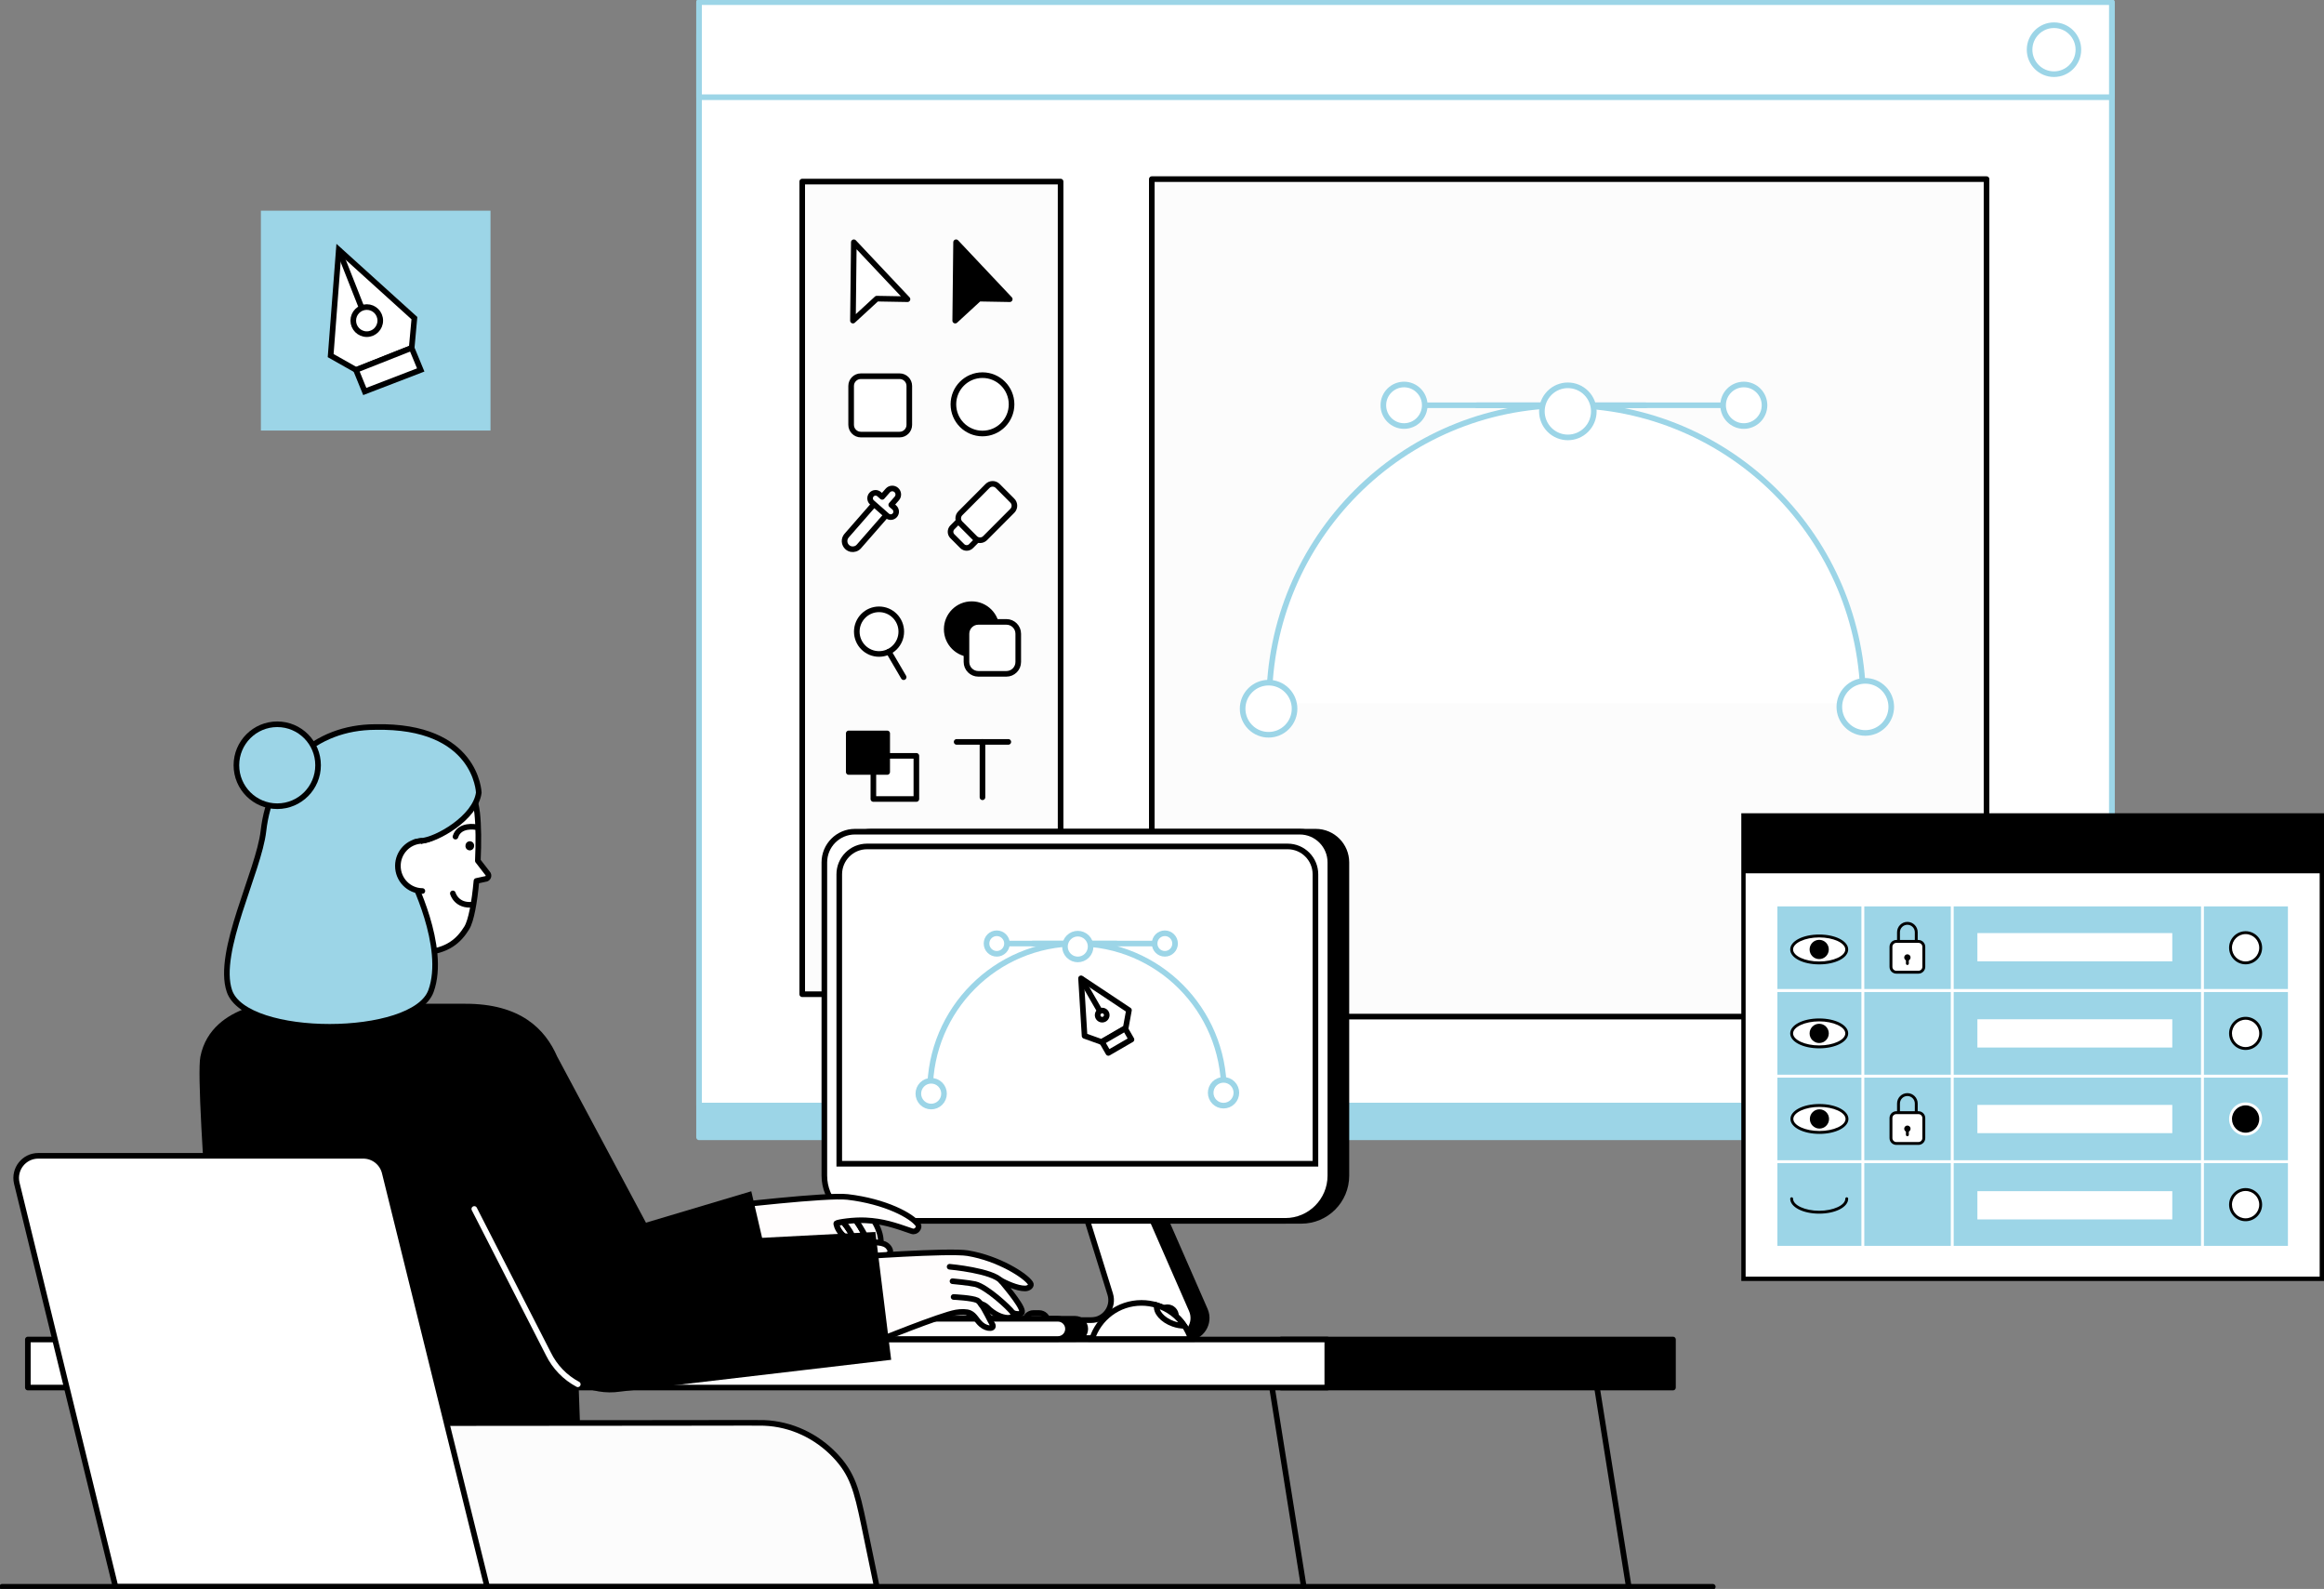 <svg xmlns="http://www.w3.org/2000/svg" width="414" height="283" viewBox="0 0 414 283" fill="none"><rect x="0" y="0" width="414" height="283" fill="#808080" stroke="none"/><g clip-path="url(#clip0_350_1120)"><path d="M226.503 246.531L232.24 282.53" stroke="black" stroke-linecap="round" stroke-linejoin="round"></path><path d="M284.396 246.531L290.133 282.53" stroke="black" stroke-linecap="round" stroke-linejoin="round"></path><path d="M87.379 37.525H46.475V76.684H87.379V37.525Z" fill="#9CD5E7"></path><path d="M376.206 6.049H124.529V202.56H376.206V6.049Z" fill="#9CD5E7" stroke="#9CD5E7" stroke-linecap="round" stroke-linejoin="round"></path><path d="M376.206 0.386H124.529V196.898H376.206V0.386Z" fill="white" stroke="#9CD5E7" stroke-linecap="round" stroke-linejoin="round"></path><path d="M376.206 0.386H124.529V17.315H376.206V0.386Z" fill="white" stroke="#9CD5E7" stroke-linecap="round" stroke-linejoin="round"></path><path d="M365.899 13.211C368.3 13.211 370.246 11.259 370.246 8.851C370.246 6.443 368.3 4.49 365.899 4.49C363.498 4.49 361.552 6.443 361.552 8.851C361.552 11.259 363.498 13.211 365.899 13.211Z" fill="white" stroke="#9CD5E7" stroke-linecap="round" stroke-linejoin="round"></path><path d="M353.883 31.901H205.185V181.059H353.883V31.901Z" fill="#FCFCFC" stroke="black" stroke-linecap="round" stroke-linejoin="round"></path><path d="M188.937 32.34H142.908V177.076H188.937V32.34Z" fill="#FCFCFC" stroke="black" stroke-linecap="round" stroke-linejoin="round"></path><path d="M160.258 67.005H153.35C152.396 67.005 151.623 67.781 151.623 68.737V75.667C151.623 76.624 152.396 77.399 153.35 77.399H160.258C161.212 77.399 161.985 76.624 161.985 75.667V68.737C161.985 67.781 161.212 67.005 160.258 67.005Z" fill="white" stroke="black" stroke-linecap="round" stroke-linejoin="round"></path><path d="M180.201 72.013C180.201 69.143 177.881 66.816 175.02 66.816C172.159 66.816 169.839 69.143 169.839 72.013C169.839 74.883 172.159 77.21 175.02 77.21C177.881 77.21 180.201 74.883 180.201 72.013Z" fill="white" stroke="black" stroke-linecap="round" stroke-linejoin="round"></path><path d="M152.102 43.148L151.946 57.105L156.195 53.191L161.662 53.289L152.102 43.148Z" fill="white" stroke="black" stroke-linecap="round" stroke-linejoin="round"></path><path d="M170.317 43.148L170.162 57.105L174.411 53.191L179.878 53.289L170.317 43.148Z" fill="black" stroke="black" stroke-linecap="round" stroke-linejoin="round"></path><path d="M169.656 95.501L171.415 97.265C171.848 97.7 172.55 97.7 172.984 97.265L178.071 92.163C178.504 91.728 178.504 91.023 178.071 90.589L176.312 88.825C175.878 88.39 175.176 88.39 174.743 88.825L169.656 93.927C169.223 94.362 169.223 95.066 169.656 95.501Z" fill="white" stroke="black" stroke-linecap="round" stroke-linejoin="round"></path><path d="M171.073 93.229L173.68 95.844C174.179 96.344 174.987 96.344 175.486 95.844L180.336 90.979C180.834 90.479 180.834 89.668 180.336 89.167L177.729 86.552C177.23 86.052 176.421 86.052 175.922 86.552L171.073 91.417C170.574 91.917 170.574 92.728 171.073 93.229Z" fill="white" stroke="black" stroke-linecap="round" stroke-linejoin="round"></path><path d="M151.621 97.796C151.38 97.748 151.148 97.638 150.95 97.463C150.657 97.206 150.482 96.85 150.456 96.461C150.431 96.072 150.558 95.696 150.814 95.403L155.975 89.495C156.045 89.415 156.167 89.407 156.247 89.477L158.146 91.147C158.184 91.181 158.208 91.228 158.211 91.279C158.214 91.33 158.197 91.381 158.163 91.419L153.003 97.327C152.648 97.734 152.114 97.895 151.62 97.796L151.621 97.796Z" fill="white" stroke="black" stroke-linecap="round" stroke-linejoin="round"></path><path d="M159.313 90.392L158.768 89.913L159.756 88.782C160.146 88.336 160.101 87.657 159.657 87.267C159.212 86.876 158.536 86.92 158.146 87.367L157.158 88.497L156.613 88.018C156.21 87.663 155.595 87.704 155.242 88.109C154.888 88.514 154.929 89.13 155.332 89.484L158.032 91.858C158.436 92.213 159.05 92.172 159.404 91.767C159.757 91.363 159.717 90.747 159.313 90.392Z" fill="white" stroke="black" stroke-linecap="round" stroke-linejoin="round"></path><path d="M173.1 116.535C175.559 116.535 177.552 114.536 177.552 112.07C177.552 109.604 175.559 107.604 173.1 107.604C170.642 107.604 168.648 109.604 168.648 112.07C168.648 114.536 170.642 116.535 173.1 116.535Z" fill="black" stroke="black" stroke-linecap="round" stroke-linejoin="round"></path><path d="M179.282 110.763H174.279C173.114 110.763 172.169 111.711 172.169 112.88V117.898C172.169 119.067 173.114 120.015 174.279 120.015H179.282C180.448 120.015 181.392 119.067 181.392 117.898V112.88C181.392 111.711 180.448 110.763 179.282 110.763Z" fill="white" stroke="black" stroke-linecap="round" stroke-linejoin="round"></path><path d="M160.555 112.499C160.555 110.304 158.781 108.525 156.593 108.525C154.405 108.525 152.631 110.304 152.631 112.499C152.631 114.694 154.405 116.474 156.593 116.474C158.781 116.474 160.555 114.694 160.555 112.499Z" fill="white" stroke="black" stroke-linecap="round" stroke-linejoin="round"></path><path d="M160.977 120.607L158.328 116.084" stroke="black" stroke-linecap="round" stroke-linejoin="round"></path><path d="M163.243 142.306H155.583V134.623H163.243V142.306Z" fill="white" stroke="black" stroke-linecap="round" stroke-linejoin="round"></path><path d="M158.045 137.494H151.195V130.624H158.045V137.494Z" fill="black" stroke="black" stroke-linecap="round" stroke-linejoin="round"></path><path d="M170.416 132.136H179.623H170.416Z" fill="white"></path><path d="M170.416 132.136H179.623" stroke="black" stroke-linecap="round" stroke-linejoin="round"></path><path d="M175.02 132.136V141.997" stroke="black" stroke-linecap="round" stroke-linejoin="round"></path><path d="M293.14 72.18H248.89" stroke="#9CD5E7" stroke-linecap="round" stroke-linejoin="round"></path><path d="M250.118 75.88C252.155 75.88 253.806 74.224 253.806 72.18C253.806 70.138 252.155 68.481 250.118 68.481C248.082 68.481 246.431 70.138 246.431 72.18C246.431 74.224 248.082 75.88 250.118 75.88Z" fill="white" stroke="#9CD5E7" stroke-linecap="round" stroke-linejoin="round"></path><path d="M263.116 72.18H313.103" stroke="#9CD5E7" stroke-linecap="round" stroke-linejoin="round"></path><path d="M310.645 75.88C312.681 75.88 314.332 74.224 314.332 72.18C314.332 70.138 312.681 68.481 310.645 68.481C308.608 68.481 306.957 70.138 306.957 72.18C306.957 74.224 308.608 75.88 310.645 75.88Z" fill="white" stroke="#9CD5E7" stroke-linecap="round" stroke-linejoin="round"></path><path d="M226.088 125.26C226.088 95.945 249.779 72.18 279.004 72.18C308.228 72.18 331.92 95.945 331.92 125.26" fill="white"></path><path d="M226.088 125.26C226.088 95.945 249.779 72.18 279.004 72.18C308.228 72.18 331.92 95.945 331.92 125.26" stroke="#9CD5E7" stroke-linecap="round" stroke-linejoin="round"></path><path d="M222.718 122.946C220.912 124.758 220.912 127.695 222.718 129.506C224.524 131.318 227.452 131.318 229.258 129.506C231.065 127.695 231.065 124.758 229.258 122.946C227.452 121.134 224.524 121.134 222.718 122.946Z" fill="white" stroke="#9CD5E7" stroke-linecap="round" stroke-linejoin="round"></path><path d="M329.016 122.623C327.21 124.435 327.21 127.372 329.016 129.184C330.822 130.996 333.75 130.996 335.556 129.184C337.362 127.372 337.362 124.435 335.556 122.623C333.75 120.812 330.822 120.812 329.016 122.623Z" fill="white" stroke="#9CD5E7" stroke-linecap="round" stroke-linejoin="round"></path><path d="M276.029 69.986C274.223 71.798 274.223 74.735 276.029 76.547C277.835 78.358 280.763 78.358 282.569 76.547C284.375 74.735 284.375 71.798 282.569 69.986C280.763 68.174 277.835 68.174 276.029 69.986Z" fill="white" stroke="#9CD5E7" stroke-linecap="round" stroke-linejoin="round"></path><path d="M310.584 227.764H413.615V145.232H310.584V227.764Z" fill="white"></path><path d="M414 228.15H310.199V144.846H414V228.15ZM413.23 145.618H310.969V227.377H413.23V145.618Z" fill="black"></path><path d="M413.615 145.232H310.584V155.54H413.615V145.232Z" fill="black"></path><path d="M407.83 161.178H316.37V176.428H407.83V161.178Z" fill="#9CD5E7"></path><path d="M408.086 176.686H316.113V160.921H408.086V176.686ZM316.626 176.171H407.573V161.435H316.626V176.171Z" fill="white"></path><path d="M407.83 176.428H316.37V191.679H407.83V176.428Z" fill="#9CD5E7"></path><path d="M408.086 191.936H316.113V176.171H408.086V191.936ZM316.626 191.422H407.573V176.686H316.626V191.422Z" fill="white"></path><path d="M407.83 191.679H316.37V206.929H407.83V191.679Z" fill="#9CD5E7"></path><path d="M408.086 207.187H316.113V191.422H408.086V207.187ZM316.626 206.672H407.573V191.936H316.626V206.672Z" fill="white"></path><path d="M407.83 206.904H316.37V222.154H407.83V206.904Z" fill="#9CD5E7"></path><path d="M408.086 222.411H316.113V206.646H408.086V222.411ZM316.626 221.896H407.573V207.161H316.626V221.896Z" fill="white"></path><path d="M392.605 161.178H392.092V222.154H392.605V161.178Z" fill="white"></path><path d="M332.108 161.178H331.595V222.154H332.108V161.178Z" fill="white"></path><path d="M348.03 161.178H347.517V222.154H348.03V161.178Z" fill="white"></path><path d="M324.074 171.506C326.785 171.506 328.982 170.43 328.982 169.104C328.982 167.777 326.785 166.702 324.074 166.702C321.363 166.702 319.166 167.777 319.166 169.104C319.166 170.43 321.363 171.506 324.074 171.506Z" fill="white"></path><path d="M324.074 171.763C321.177 171.763 318.909 170.595 318.909 169.103C318.909 167.612 321.177 166.444 324.074 166.444C326.97 166.444 329.238 167.612 329.238 169.103C329.238 170.595 326.97 171.763 324.074 171.763ZM324.074 166.959C321.553 166.959 319.422 167.942 319.422 169.104C319.422 170.266 321.553 171.248 324.074 171.248C326.595 171.248 328.725 170.266 328.725 169.104C328.725 167.942 326.595 166.959 324.074 166.959Z" fill="black"></path><path d="M324.074 170.819C325.019 170.819 325.784 170.051 325.784 169.104C325.784 168.157 325.019 167.389 324.074 167.389C323.13 167.389 322.364 168.157 322.364 169.104C322.364 170.051 323.13 170.819 324.074 170.819Z" fill="black"></path><path d="M324.074 186.456C326.785 186.456 328.982 185.38 328.982 184.054C328.982 182.727 326.785 181.652 324.074 181.652C321.363 181.652 319.166 182.727 319.166 184.054C319.166 185.38 321.363 186.456 324.074 186.456Z" fill="white"></path><path d="M324.074 186.713C321.177 186.713 318.909 185.545 318.909 184.054C318.909 182.562 321.177 181.394 324.074 181.394C326.97 181.394 329.238 182.562 329.238 184.054C329.238 185.545 326.97 186.713 324.074 186.713ZM324.074 181.91C321.553 181.91 319.422 182.892 319.422 184.054C319.422 185.217 321.553 186.199 324.074 186.199C326.595 186.199 328.725 185.217 328.725 184.054C328.725 182.892 326.595 181.91 324.074 181.91Z" fill="black"></path><path d="M324.074 185.769C325.019 185.769 325.784 185.001 325.784 184.054C325.784 183.106 325.019 182.339 324.074 182.339C323.13 182.339 322.364 183.106 322.364 184.054C322.364 185.001 323.13 185.769 324.074 185.769Z" fill="black"></path><path d="M324.118 201.693C326.829 201.693 329.026 200.618 329.026 199.291C329.026 197.965 326.829 196.889 324.118 196.889C321.407 196.889 319.21 197.965 319.21 199.291C319.21 200.618 321.407 201.693 324.118 201.693Z" fill="white"></path><path d="M324.118 201.95C321.221 201.95 318.953 200.782 318.953 199.291C318.953 197.8 321.221 196.632 324.118 196.632C327.014 196.632 329.282 197.8 329.282 199.291C329.282 200.782 327.014 201.95 324.118 201.95ZM324.118 197.147C321.597 197.147 319.466 198.129 319.466 199.291C319.466 200.454 321.597 201.436 324.118 201.436C326.639 201.436 328.769 200.454 328.769 199.291C328.769 198.129 326.639 197.147 324.118 197.147Z" fill="black"></path><path d="M324.118 201.006C325.062 201.006 325.828 200.239 325.828 199.291C325.828 198.344 325.062 197.576 324.118 197.576C323.174 197.576 322.408 198.344 322.408 199.291C322.408 200.239 323.174 201.006 324.118 201.006Z" fill="black"></path><path d="M324.074 216.158C321.177 216.158 318.909 214.99 318.909 213.499C318.909 213.357 319.024 213.241 319.166 213.241C319.307 213.241 319.422 213.357 319.422 213.499C319.422 214.661 321.553 215.643 324.074 215.643C326.595 215.643 328.725 214.661 328.725 213.499C328.725 213.357 328.84 213.241 328.982 213.241C329.124 213.241 329.238 213.357 329.238 213.499C329.238 214.99 326.97 216.158 324.074 216.158Z" fill="black"></path><path d="M341.622 167.851H341.109V166.038C341.109 165.305 340.514 164.708 339.783 164.708C339.052 164.708 338.458 165.305 338.458 166.038V167.851H337.944V166.038C337.944 165.021 338.769 164.194 339.783 164.194C340.797 164.194 341.622 165.021 341.622 166.038V167.851Z" fill="black"></path><path d="M341.754 167.672H337.813C337.285 167.672 336.857 168.101 336.857 168.631V172.198C336.857 172.727 337.285 173.157 337.813 173.157H341.754C342.282 173.157 342.71 172.727 342.71 172.198V168.631C342.71 168.101 342.282 167.672 341.754 167.672Z" fill="white"></path><path d="M341.754 173.413H337.813C337.145 173.413 336.601 172.868 336.601 172.198V168.63C336.601 167.96 337.145 167.414 337.813 167.414H341.754C342.423 167.414 342.967 167.96 342.967 168.63V172.198C342.967 172.868 342.423 173.413 341.754 173.413ZM337.813 167.929C337.428 167.929 337.114 168.243 337.114 168.63V172.198C337.114 172.584 337.427 172.899 337.813 172.899H341.754C342.14 172.899 342.453 172.584 342.453 172.198V168.63C342.453 168.244 342.14 167.929 341.754 167.929H337.813Z" fill="black"></path><path d="M339.783 170.846C339.955 170.846 340.095 170.706 340.095 170.533C340.095 170.361 339.955 170.221 339.783 170.221C339.611 170.221 339.472 170.361 339.472 170.533C339.472 170.706 339.611 170.846 339.783 170.846Z" fill="white"></path><path d="M339.783 171.103C339.47 171.103 339.216 170.847 339.216 170.533C339.216 170.219 339.471 169.964 339.783 169.964C340.096 169.964 340.351 170.22 340.351 170.533C340.351 170.847 340.096 171.103 339.783 171.103ZM339.783 170.479C339.753 170.479 339.729 170.504 339.729 170.533C339.729 170.595 339.839 170.594 339.838 170.533C339.838 170.503 339.814 170.479 339.783 170.479Z" fill="black"></path><path d="M339.783 171.87C339.641 171.87 339.526 171.755 339.526 171.613V170.533C339.526 170.391 339.641 170.275 339.783 170.275C339.925 170.275 340.04 170.391 340.04 170.533V171.613C340.04 171.755 339.925 171.87 339.783 171.87Z" fill="black"></path><path d="M341.622 198.352H341.109V196.539C341.109 195.806 340.514 195.209 339.783 195.209C339.052 195.209 338.458 195.806 338.458 196.539V198.352H337.944V196.539C337.944 195.522 338.769 194.694 339.783 194.694C340.797 194.694 341.622 195.522 341.622 196.539V198.352Z" fill="black"></path><path d="M341.754 198.173H337.813C337.285 198.173 336.857 198.602 336.857 199.132V202.699C336.857 203.228 337.285 203.658 337.813 203.658H341.754C342.282 203.658 342.71 203.228 342.71 202.699V199.132C342.71 198.602 342.282 198.173 341.754 198.173Z" fill="white"></path><path d="M341.754 203.914H337.813C337.145 203.914 336.601 203.369 336.601 202.699V199.131C336.601 198.46 337.145 197.915 337.813 197.915H341.754C342.423 197.915 342.967 198.46 342.967 199.131V202.699C342.967 203.369 342.423 203.914 341.754 203.914ZM337.813 198.43C337.428 198.43 337.114 198.744 337.114 199.131V202.699C337.114 203.085 337.427 203.4 337.813 203.4H341.754C342.14 203.4 342.453 203.085 342.453 202.699V199.131C342.453 198.745 342.14 198.43 341.754 198.43H337.813Z" fill="black"></path><path d="M339.783 201.347C339.955 201.347 340.095 201.207 340.095 201.034C340.095 200.862 339.955 200.722 339.783 200.722C339.611 200.722 339.472 200.862 339.472 201.034C339.472 201.207 339.611 201.347 339.783 201.347Z" fill="white"></path><path d="M339.783 201.604C339.47 201.604 339.216 201.348 339.216 201.034C339.216 200.72 339.471 200.465 339.783 200.465C340.096 200.465 340.351 200.721 340.351 201.034C340.351 201.348 340.096 201.604 339.783 201.604ZM339.783 200.98C339.753 200.98 339.729 201.004 339.729 201.034C339.729 201.096 339.839 201.095 339.838 201.034C339.838 201.004 339.814 200.98 339.783 200.98Z" fill="black"></path><path d="M339.783 202.371C339.641 202.371 339.526 202.256 339.526 202.114V201.034C339.526 200.892 339.641 200.776 339.783 200.776C339.925 200.776 340.04 200.892 340.04 201.034V202.114C340.04 202.256 339.925 202.371 339.783 202.371Z" fill="black"></path><path d="M400.033 171.495C401.515 171.495 402.716 170.29 402.716 168.803C402.716 167.317 401.515 166.112 400.033 166.112C398.551 166.112 397.35 167.317 397.35 168.803C397.35 170.29 398.551 171.495 400.033 171.495Z" fill="white"></path><path d="M400.034 171.752C398.413 171.752 397.094 170.429 397.094 168.803C397.094 167.177 398.413 165.854 400.034 165.854C401.655 165.854 402.974 167.177 402.974 168.803C402.974 170.429 401.655 171.752 400.034 171.752ZM400.034 166.369C398.696 166.369 397.607 167.461 397.607 168.804C397.607 170.146 398.695 171.238 400.034 171.238C401.372 171.238 402.461 170.146 402.461 168.804C402.461 167.461 401.372 166.369 400.034 166.369Z" fill="black"></path><path d="M400.033 186.745C401.515 186.745 402.716 185.54 402.716 184.054C402.716 182.567 401.515 181.362 400.033 181.362C398.551 181.362 397.35 182.567 397.35 184.054C397.35 185.54 398.551 186.745 400.033 186.745Z" fill="white"></path><path d="M400.034 187.003C398.413 187.003 397.094 185.68 397.094 184.054C397.094 182.428 398.413 181.105 400.034 181.105C401.655 181.105 402.974 182.428 402.974 184.054C402.974 185.68 401.655 187.003 400.034 187.003ZM400.034 181.62C398.696 181.62 397.607 182.712 397.607 184.054C397.607 185.397 398.695 186.489 400.034 186.489C401.372 186.489 402.461 185.397 402.461 184.054C402.461 182.712 401.372 181.62 400.034 181.62Z" fill="black"></path><path d="M400.033 201.996C401.515 201.996 402.716 200.791 402.716 199.304C402.716 197.818 401.515 196.612 400.033 196.612C398.551 196.612 397.35 197.818 397.35 199.304C397.35 200.791 398.551 201.996 400.033 201.996Z" fill="black"></path><path d="M400.034 202.253C398.413 202.253 397.094 200.93 397.094 199.304C397.094 197.678 398.413 196.355 400.034 196.355C401.655 196.355 402.974 197.678 402.974 199.304C402.974 200.93 401.655 202.253 400.034 202.253ZM400.034 196.87C398.696 196.87 397.607 197.962 397.607 199.305C397.607 200.647 398.695 201.739 400.034 201.739C401.372 201.739 402.461 200.647 402.461 199.305C402.461 197.962 401.372 196.87 400.034 196.87Z" fill="white"></path><path d="M400.033 217.246C401.515 217.246 402.716 216.041 402.716 214.555C402.716 213.068 401.515 211.863 400.033 211.863C398.551 211.863 397.35 213.068 397.35 214.555C397.35 216.041 398.551 217.246 400.033 217.246Z" fill="white"></path><path d="M400.034 217.504C398.413 217.504 397.094 216.181 397.094 214.555C397.094 212.928 398.413 211.606 400.034 211.606C401.655 211.606 402.974 212.928 402.974 214.555C402.974 216.181 401.655 217.504 400.034 217.504ZM400.034 212.121C398.696 212.121 397.607 213.213 397.607 214.555C397.607 215.898 398.695 216.989 400.034 216.989C401.372 216.989 402.461 215.898 402.461 214.555C402.461 213.213 401.372 212.121 400.034 212.121Z" fill="black"></path><path d="M386.973 166.186H352.255V171.218H386.973V166.186Z" fill="white"></path><path d="M386.973 181.538H352.255V186.57H386.973V181.538Z" fill="white"></path><path d="M386.973 196.788H352.255V201.82H386.973V196.788Z" fill="white"></path><path d="M386.973 212.153H352.255V217.185H386.973V212.153Z" fill="white"></path><path d="M60.352 44.483L58.905 63.333L63.433 65.893L73.337 61.957L73.821 56.662L60.352 44.483Z" fill="white" stroke="black" stroke-miterlimit="10"></path><path d="M60.352 44.483L64.676 55.446" stroke="black" stroke-miterlimit="10"></path><path d="M65.337 59.515C66.665 59.515 67.742 58.435 67.742 57.102C67.742 55.769 66.665 54.689 65.337 54.689C64.008 54.689 62.931 55.769 62.931 57.102C62.931 58.435 64.008 59.515 65.337 59.515Z" fill="white" stroke="black" stroke-miterlimit="10"></path><path d="M63.418 65.893L73.329 61.975L74.948 65.893L64.981 69.726L63.418 65.893Z" fill="white" stroke="black" stroke-miterlimit="10"></path><path d="M298.026 238.575H228.245V247.129H298.026V238.575Z" fill="black" stroke="black" stroke-linecap="round" stroke-linejoin="round"></path><path d="M71.8 282.614L74.468 253.468L74.474 253.411V253.406L74.966 248.006" stroke="black" stroke-linecap="round" stroke-linejoin="round"></path><path d="M236.445 238.575H4.963V247.129H236.445V238.575Z" fill="white" stroke="black" stroke-linecap="round" stroke-linejoin="round"></path><path d="M205.413 212.183L214.661 233.314C215.693 235.673 213.971 238.318 211.403 238.318H186.113C186.113 236.556 187.537 235.128 189.293 235.128H196.761C199.162 235.128 200.874 232.793 200.158 230.494L194.453 212.183" fill="black"></path><path d="M205.413 212.183L214.661 233.314C215.693 235.673 213.971 238.318 211.403 238.318H186.113C186.113 236.556 187.537 235.128 189.293 235.128H196.761C199.162 235.128 200.874 232.793 200.158 230.494L194.453 212.183" stroke="black" stroke-miterlimit="10"></path><path d="M203.03 212.183L212.277 233.314C213.309 235.673 211.587 238.318 209.019 238.318H183.729C183.729 236.556 185.154 235.128 186.91 235.128H194.377C196.778 235.128 198.49 232.793 197.774 230.494L192.07 212.183" fill="white"></path><path d="M203.03 212.183L212.277 233.314C213.309 235.673 211.587 238.318 209.019 238.318H183.729C183.729 236.556 185.154 235.128 186.91 235.128H194.377C196.778 235.128 198.49 232.793 197.774 230.494L192.07 212.183" stroke="black" stroke-miterlimit="10"></path><path d="M155.164 148.127H234.396C237.406 148.127 239.849 150.578 239.849 153.597V209.394C239.849 213.835 236.255 217.441 231.826 217.441H157.733C153.305 217.441 149.71 213.835 149.71 209.394V153.597C149.71 150.578 152.154 148.127 155.163 148.127H155.164Z" fill="black" stroke="black" stroke-miterlimit="10"></path><path d="M152.304 148.127H231.537C234.547 148.127 236.99 150.578 236.99 153.597V209.394C236.99 213.835 233.395 217.441 228.967 217.441H154.874C150.445 217.441 146.851 213.835 146.851 209.394V153.597C146.851 150.578 149.294 148.127 152.304 148.127H152.304Z" fill="white" stroke="black" stroke-miterlimit="10"></path><path d="M149.507 207.268V155.722C149.507 152.98 151.723 150.756 154.458 150.756H229.383C232.117 150.756 234.334 152.979 234.334 155.722V207.268H149.507Z" fill="white" stroke="black" stroke-miterlimit="10"></path><path d="M198.847 168.049H176.956" stroke="#9CD5E7" stroke-linecap="round" stroke-linejoin="round"></path><path d="M177.565 169.879C178.572 169.879 179.389 169.06 179.389 168.049C179.389 167.038 178.572 166.219 177.565 166.219C176.557 166.219 175.74 167.038 175.74 168.049C175.74 169.06 176.557 169.879 177.565 169.879Z" fill="white" stroke="#9CD5E7" stroke-linecap="round" stroke-linejoin="round"></path><path d="M183.994 168.049H208.723" stroke="#9CD5E7" stroke-linecap="round" stroke-linejoin="round"></path><path d="M207.507 169.879C208.515 169.879 209.331 169.06 209.331 168.049C209.331 167.038 208.515 166.219 207.507 166.219C206.499 166.219 205.683 167.038 205.683 168.049C205.683 169.06 206.499 169.879 207.507 169.879Z" fill="white" stroke="#9CD5E7" stroke-linecap="round" stroke-linejoin="round"></path><path d="M165.677 194.308C165.677 179.806 177.397 168.05 191.855 168.05C206.312 168.05 218.032 179.806 218.032 194.308" fill="white"></path><path d="M165.677 194.308C165.677 179.806 177.397 168.05 191.855 168.05C206.312 168.05 218.032 179.806 218.032 194.308" stroke="#9CD5E7" stroke-linecap="round" stroke-linejoin="round"></path><path d="M164.263 193.164C163.37 194.06 163.37 195.513 164.263 196.409C165.157 197.306 166.605 197.306 167.499 196.409C168.392 195.513 168.392 194.06 167.499 193.164C166.605 192.268 165.157 192.268 164.263 193.164Z" fill="white" stroke="#9CD5E7" stroke-linecap="round" stroke-linejoin="round"></path><path d="M216.343 193.004C215.45 193.9 215.45 195.353 216.343 196.25C217.237 197.146 218.685 197.146 219.579 196.25C220.472 195.353 220.472 193.9 219.579 193.004C218.685 192.108 217.237 192.108 216.343 193.004Z" fill="white" stroke="#9CD5E7" stroke-linecap="round" stroke-linejoin="round"></path><path d="M190.382 166.964C189.489 167.86 189.489 169.313 190.382 170.209C191.276 171.105 192.724 171.105 193.618 170.209C194.511 169.313 194.511 167.86 193.618 166.964C192.724 166.067 191.276 166.067 190.382 166.964Z" fill="white" stroke="#9CD5E7" stroke-linecap="round" stroke-linejoin="round"></path><path d="M174.859 233.854H173.833C172.982 233.854 172.293 234.545 172.293 235.398C172.293 236.251 172.982 236.942 173.833 236.942H174.859C175.709 236.942 176.398 236.251 176.398 235.398C176.398 234.545 175.709 233.854 174.859 233.854Z" fill="white" stroke="black" stroke-miterlimit="10"></path><path d="M179.991 233.854H178.964C178.114 233.854 177.425 234.545 177.425 235.398C177.425 236.251 178.114 236.942 178.964 236.942H179.991C180.841 236.942 181.53 236.251 181.53 235.398C181.53 234.545 180.841 233.854 179.991 233.854Z" fill="white" stroke="black" stroke-miterlimit="10"></path><path d="M185.123 233.854H184.096C183.246 233.854 182.557 234.545 182.557 235.398C182.557 236.251 183.246 236.942 184.096 236.942H185.123C185.973 236.942 186.662 236.251 186.662 235.398C186.662 234.545 185.973 233.854 185.123 233.854Z" fill="white" stroke="black" stroke-miterlimit="10"></path><path d="M135.857 233.854H134.831C133.98 233.854 133.291 234.545 133.291 235.398C133.291 236.251 133.98 236.942 134.831 236.942H135.857C136.707 236.942 137.396 236.251 137.396 235.398C137.396 234.545 136.707 233.854 135.857 233.854Z" fill="white" stroke="black" stroke-miterlimit="10"></path><path d="M130.725 233.854H129.699C128.848 233.854 128.159 234.545 128.159 235.398C128.159 236.251 128.848 236.942 129.699 236.942H130.725C131.575 236.942 132.265 236.251 132.265 235.398C132.265 234.545 131.575 233.854 130.725 233.854Z" fill="white" stroke="black" stroke-miterlimit="10"></path><path d="M140.989 233.854H139.962C139.112 233.854 138.423 234.545 138.423 235.398C138.423 236.251 139.112 236.942 139.962 236.942H140.989C141.839 236.942 142.528 236.251 142.528 235.398C142.528 234.545 141.839 233.854 140.989 233.854Z" fill="white" stroke="black" stroke-miterlimit="10"></path><path d="M166.648 233.854H165.622C164.771 233.854 164.082 234.545 164.082 235.398C164.082 236.251 164.771 236.942 165.622 236.942H166.648C167.498 236.942 168.187 236.251 168.187 235.398C168.187 234.545 167.498 233.854 166.648 233.854Z" fill="white" stroke="black" stroke-miterlimit="10"></path><path d="M161.516 236.942H160.49C159.639 236.942 143.555 236.251 143.555 235.398C143.555 234.545 144.244 233.854 145.094 233.854H161.516C162.366 233.854 163.056 234.545 163.056 235.398C163.056 236.251 162.366 236.942 161.516 236.942Z" fill="white" stroke="black" stroke-miterlimit="10"></path><path d="M191.537 234.883H129.955C128.963 234.883 128.159 235.69 128.159 236.685C128.159 237.68 128.963 238.487 129.955 238.487H191.537C192.529 238.487 193.333 237.68 193.333 236.685C193.333 235.69 192.529 234.883 191.537 234.883Z" fill="black" stroke="black" stroke-miterlimit="10"></path><path d="M188.458 234.883H126.876C125.884 234.883 125.08 235.69 125.08 236.685C125.08 237.68 125.884 238.487 126.876 238.487H188.458C189.45 238.487 190.254 237.68 190.254 236.685C190.254 235.69 189.45 234.883 188.458 234.883Z" fill="white" stroke="black" stroke-miterlimit="10"></path><path d="M201.112 179.919L200.539 183.071L196.214 185.576L193.206 184.497L192.577 174.247L201.112 179.919Z" fill="white" stroke="black" stroke-linecap="round" stroke-linejoin="round"></path><path d="M200.439 183.195L196.321 185.58L197.445 187.532L201.563 185.147L200.439 183.195Z" fill="white" stroke="black" stroke-linecap="round" stroke-linejoin="round"></path><path d="M196.347 180.798L192.56 174.217" stroke="black" stroke-miterlimit="10"></path><path d="M197.05 180.391C196.826 180.002 196.329 179.868 195.941 180.093C195.553 180.318 195.42 180.816 195.644 181.205C195.868 181.595 196.365 181.728 196.753 181.503C197.141 181.278 197.274 180.781 197.05 180.391Z" fill="white" stroke="black" stroke-miterlimit="10"></path><path d="M207.958 235.913C208.809 235.913 209.498 235.221 209.498 234.368C209.498 233.516 208.809 232.824 207.958 232.824C207.108 232.824 206.419 233.516 206.419 234.368C206.419 235.221 207.108 235.913 207.958 235.913Z" fill="black" stroke="black" stroke-miterlimit="10"></path><path d="M212.136 238.487H194.544C195.735 234.755 199.224 232.052 203.34 232.052C204.294 232.052 205.218 232.196 206.085 232.469C208.107 233.097 209.832 234.41 210.991 236.134C211.479 236.855 211.869 237.642 212.136 238.487Z" fill="white" stroke="black" stroke-miterlimit="10"></path><path d="M210.991 236.134C210.365 236.144 209.673 236.026 208.975 235.779C207.071 235.094 205.824 233.648 206.085 232.469C208.107 233.097 209.832 234.41 210.991 236.134Z" fill="white" stroke="black" stroke-miterlimit="10"></path><path d="M134.458 268.803L134.238 282.614H62.459C57.568 278.691 54.222 272.581 54.412 264.407C54.622 255.527 55.597 253.808 56.013 253.483C56.095 253.422 56.157 253.411 56.188 253.411H56.208L74.472 253.406H103.313L121.228 253.401C121.5 253.401 121.772 253.406 122.044 253.416C122.09 253.416 122.131 253.422 122.177 253.427H122.234C130.768 253.864 132.626 260.077 134.386 268.458C134.412 268.571 134.438 268.69 134.458 268.803Z" fill="#FCFCFC"></path><path d="M156.192 282.614H47.12C42.374 278.609 39.156 272.483 39.346 264.427C39.582 254.564 39.561 253.586 39.551 253.499L56.014 253.483L74.468 253.468L79.564 253.463L122.178 253.427H122.235L133.247 253.411C133.519 253.411 135.844 253.416 136.111 253.427C141.032 253.627 145.477 255.8 148.72 259.192C151.881 262.502 152.61 265.4 153.893 271.5L156.192 282.614Z" fill="#FCFCFC"></path><path d="M156.192 282.614H47.12C42.374 278.609 39.156 272.483 39.346 264.427C39.582 254.564 39.561 253.586 39.551 253.499L56.014 253.483L74.468 253.468L79.564 253.463L122.178 253.427H122.235L133.247 253.411C133.519 253.411 135.844 253.416 136.111 253.427C141.032 253.627 145.477 255.8 148.72 259.192C151.881 262.502 152.61 265.4 153.893 271.5L156.192 282.614Z" stroke="black" stroke-linecap="round" stroke-linejoin="round"></path><path d="M148.983 217.875C148.887 217.969 149.398 220.227 151.943 221.024C151.902 220.899 151.89 220.757 151.909 220.595C151.972 220 151.082 218.723 150.204 217.628C149.541 217.722 149.048 217.809 148.983 217.875V217.875Z" fill="#FFFDFD" stroke="black" stroke-linecap="round" stroke-linejoin="round"></path><path d="M150.203 217.628C151.081 218.724 151.971 220.001 151.908 220.596C151.889 220.758 151.902 220.899 151.943 221.024C152.18 221.096 152.431 221.16 152.707 221.204C153.111 221.273 153.557 221.309 154.051 221.299C154.211 221.296 154.371 221.293 154.524 221.29C154.308 220.203 153.359 218.641 152.493 217.392" fill="#FFFDFD"></path><path d="M150.203 217.628C151.081 218.724 151.971 220.001 151.908 220.596C151.889 220.758 151.902 220.899 151.943 221.024C152.18 221.096 152.431 221.16 152.707 221.204C153.111 221.273 153.557 221.309 154.051 221.299C154.211 221.296 154.371 221.293 154.524 221.29C154.308 220.203 153.359 218.641 152.493 217.392" stroke="black" stroke-linecap="round" stroke-linejoin="round"></path><path d="M152.494 217.391C153.36 218.641 154.309 220.202 154.525 221.29C155.509 221.273 156.291 221.277 156.906 221.394C157.006 220.009 156.345 218.488 155.712 217.478" fill="#FFFDFD"></path><path d="M152.494 217.391C153.36 218.641 154.309 220.202 154.525 221.29C155.509 221.273 156.291 221.277 156.906 221.394C157.006 220.009 156.345 218.488 155.712 217.478" stroke="black" stroke-linecap="round" stroke-linejoin="round"></path><path d="M163.563 218.132C162.489 216.546 157.734 213.976 150.992 213.186C147.322 212.756 130.232 214.746 126.695 215.167L125.94 215.118L136.762 229.887C136.762 229.887 150.107 225.217 152.2 224.876C155.88 224.275 159.129 223.843 158.534 222.546C157.938 221.25 156.602 221.246 154.05 221.298C149.667 221.387 148.864 217.989 148.985 217.875C149.186 217.685 152.055 217.235 154.224 217.351C157.293 217.516 159.273 218.178 162.439 219.279C163.249 219.56 163.875 218.591 163.564 218.132L163.563 218.132Z" fill="#FFFDFD" stroke="black" stroke-linecap="round" stroke-linejoin="round"></path><path d="M85.035 251.031L138.533 232.395L133.836 212.171L90.756 225.02L85.035 251.031Z" fill="black"></path><path d="M183.589 228.584C182.769 227.238 177.911 224.115 172.404 223.198C169.055 222.64 151.825 223.898 151.825 223.898L156.09 238.887C156.09 238.887 167.604 234.232 170.285 233.768C171.213 233.607 172.205 233.608 172.759 233.854C173.684 234.263 173.955 235.182 174.812 235.913C175.889 236.832 177.392 236.733 176.721 235.761C176.436 235.348 175.512 233.266 174.695 232.193C175.143 232.329 175.543 232.529 175.838 232.824C178.394 235.388 181.142 234.908 180.462 233.866C181.24 234.097 181.788 234.062 181.996 233.854C182.616 233.231 179.603 229.651 178.404 228.191C178.36 228.138 178.31 228.086 178.257 228.035C179.032 228.447 181.174 229.507 182.62 229.481C183.325 229.469 183.827 228.973 183.589 228.584Z" fill="#FFFDFD" stroke="black" stroke-linecap="round" stroke-linejoin="round"></path><path d="M169.167 225.617C169.167 225.617 176.849 226.298 178.404 228.191L169.167 225.617Z" fill="white"></path><path d="M169.167 225.617C169.167 225.617 176.849 226.298 178.404 228.191" stroke="black" stroke-linecap="round" stroke-linejoin="round"></path><path d="M169.68 228.191C169.68 228.191 172.602 228.463 173.715 228.712C175.762 229.171 179.896 233.023 180.456 233.854" fill="white"></path><path d="M169.68 228.191C169.68 228.191 172.602 228.463 173.715 228.712C175.762 229.171 179.896 233.023 180.456 233.854" stroke="black" stroke-linecap="round" stroke-linejoin="round"></path><path d="M174.847 232.398C174.578 232.012 174.316 231.715 174.086 231.6C173.191 231.151 169.874 231.001 169.874 231.001" fill="white"></path><path d="M174.847 232.398C174.578 232.012 174.316 231.715 174.086 231.6C173.191 231.151 169.874 231.001 169.874 231.001" stroke="black" stroke-linecap="round" stroke-linejoin="round"></path><path d="M155.94 219.419L117.03 221.433L99.278 188.22L99.275 188.222C97.136 183.293 92.737 178.73 82.777 178.775L49.108 178.73C47.27 178.727 45.437 179.012 43.708 179.639C40.656 180.746 36.689 183.139 35.694 188.209C34.599 193.787 39.783 253.41 39.783 253.41H103.313C103.313 253.41 103.224 250.804 103.072 246.623C105.28 247.766 107.852 248.253 110.497 247.854L158.754 242.19L155.94 219.419V219.419Z" fill="black"></path><path d="M84.491 215.322L97.696 241.139C98.841 243.473 100.691 245.356 102.929 246.552" stroke="#FEFFFF" stroke-linecap="round" stroke-linejoin="round"></path><path d="M86.859 155.55L85.123 153.307C85.274 150.127 85.246 146.997 85.006 144.812C84.873 143.582 84.611 142.686 84.401 142.182C82.482 137.636 79.033 135.474 72.936 135.387C65.09 135.279 58.526 140.668 57.403 147.597C57.146 149.177 56.946 157.383 56.946 158.453C56.93 163.652 56.756 178.056 56.756 178.056C56.756 178.056 56.756 178.313 56.802 178.74L75.169 178.766V178.678L75.348 169.649C79.754 169.429 81.773 167.498 83.149 165.269C83.938 163.987 84.532 160.658 84.876 156.897L86.645 156.513C87.038 156.36 87.15 155.855 86.859 155.55Z" fill="white" stroke="black" stroke-linecap="round" stroke-linejoin="round"></path><path d="M71.387 169.131C73.559 169.974 75.295 169.676 75.295 169.676" stroke="black" stroke-linecap="round" stroke-linejoin="round"></path><path d="M75.224 174.818L71.155 169.328L75.311 169.759L75.224 174.818Z" fill="black"></path><path d="M75.005 149.77C77.75 149.617 84.49 144.9 85.061 140.429L75.005 149.77Z" fill="#9CD5E7"></path><path d="M75.005 149.77C77.75 149.617 84.49 144.9 85.061 140.429" stroke="black" stroke-linecap="round" stroke-linejoin="round"></path><path d="M75.004 149.77C77.75 149.617 84.718 145.644 85.29 141.174C85.29 141.174 84.927 129.1 66.848 129.489C56.023 129.508 48.181 136.958 46.932 147.986C46.112 155.219 38.499 169.546 40.87 176.513C43.769 185.035 73.691 184.969 76.775 176.513C79.647 168.64 73.203 156.111 73.203 156.111L73.897 149.988L75.005 149.77L75.004 149.77Z" fill="#9CD5E7" stroke="black" stroke-linecap="round" stroke-linejoin="round"></path><path d="M49.388 143.59C53.405 143.59 56.662 140.324 56.662 136.294C56.662 132.264 53.405 128.997 49.388 128.997C45.37 128.997 42.113 132.264 42.113 136.294C42.113 140.324 45.37 143.59 49.388 143.59Z" fill="#9CD5E7" stroke="black" stroke-linecap="round" stroke-linejoin="round"></path><path d="M75.241 158.694C72.813 158.674 70.861 156.657 70.881 154.189C70.9 151.827 72.72 149.913 75.005 149.77" fill="white"></path><path d="M75.241 158.694C72.813 158.674 70.861 156.657 70.881 154.189C70.9 151.827 72.72 149.913 75.005 149.77" stroke="black" stroke-linecap="round" stroke-linejoin="round"></path><path d="M79.564 253.463L86.774 282.614H20.574L20.102 280.678L11.896 247.131L9.628 237.865L2.982 210.691C2.418 208.22 4.286 205.857 6.816 205.857H64.713C66.544 205.857 68.13 207.123 68.546 208.91L75.71 237.865L77.999 247.131L79.554 253.406V253.411L79.564 253.463Z" fill="white" stroke="black" stroke-linecap="round" stroke-linejoin="round"></path><path d="M84.457 150.683L84.464 150.604C84.468 150.498 84.446 150.399 84.397 150.307C84.367 150.211 84.313 150.128 84.238 150.058C84.169 149.983 84.086 149.929 83.991 149.898C83.899 149.85 83.8 149.828 83.694 149.832L83.489 149.86C83.359 149.896 83.245 149.963 83.15 150.059L83.029 150.215C82.959 150.335 82.924 150.465 82.924 150.605L82.916 150.684C82.912 150.791 82.934 150.889 82.983 150.982C83.013 151.077 83.067 151.16 83.142 151.23C83.212 151.305 83.294 151.359 83.39 151.39C83.481 151.438 83.58 151.46 83.686 151.456L83.891 151.428C84.021 151.392 84.135 151.325 84.231 151.23L84.351 151.073C84.421 150.953 84.456 150.823 84.457 150.683Z" fill="black"></path><path d="M84.78 147.306C84.78 147.306 81.855 146.739 81.139 149.011L84.78 147.306Z" fill="white"></path><path d="M84.78 147.306C84.78 147.306 81.855 146.739 81.139 149.011" stroke="black" stroke-linecap="round" stroke-linejoin="round"></path><path d="M80.671 159.121C80.671 159.121 81.314 161.488 84.29 161.11" stroke="black" stroke-linecap="round" stroke-linejoin="round"></path><path d="M0.385 282.614H305.116" stroke="black" stroke-linecap="round" stroke-linejoin="round"></path></g><defs><clipPath id="clip0_350_1120"><rect width="414" height="283" fill="white"></rect></clipPath></defs></svg>